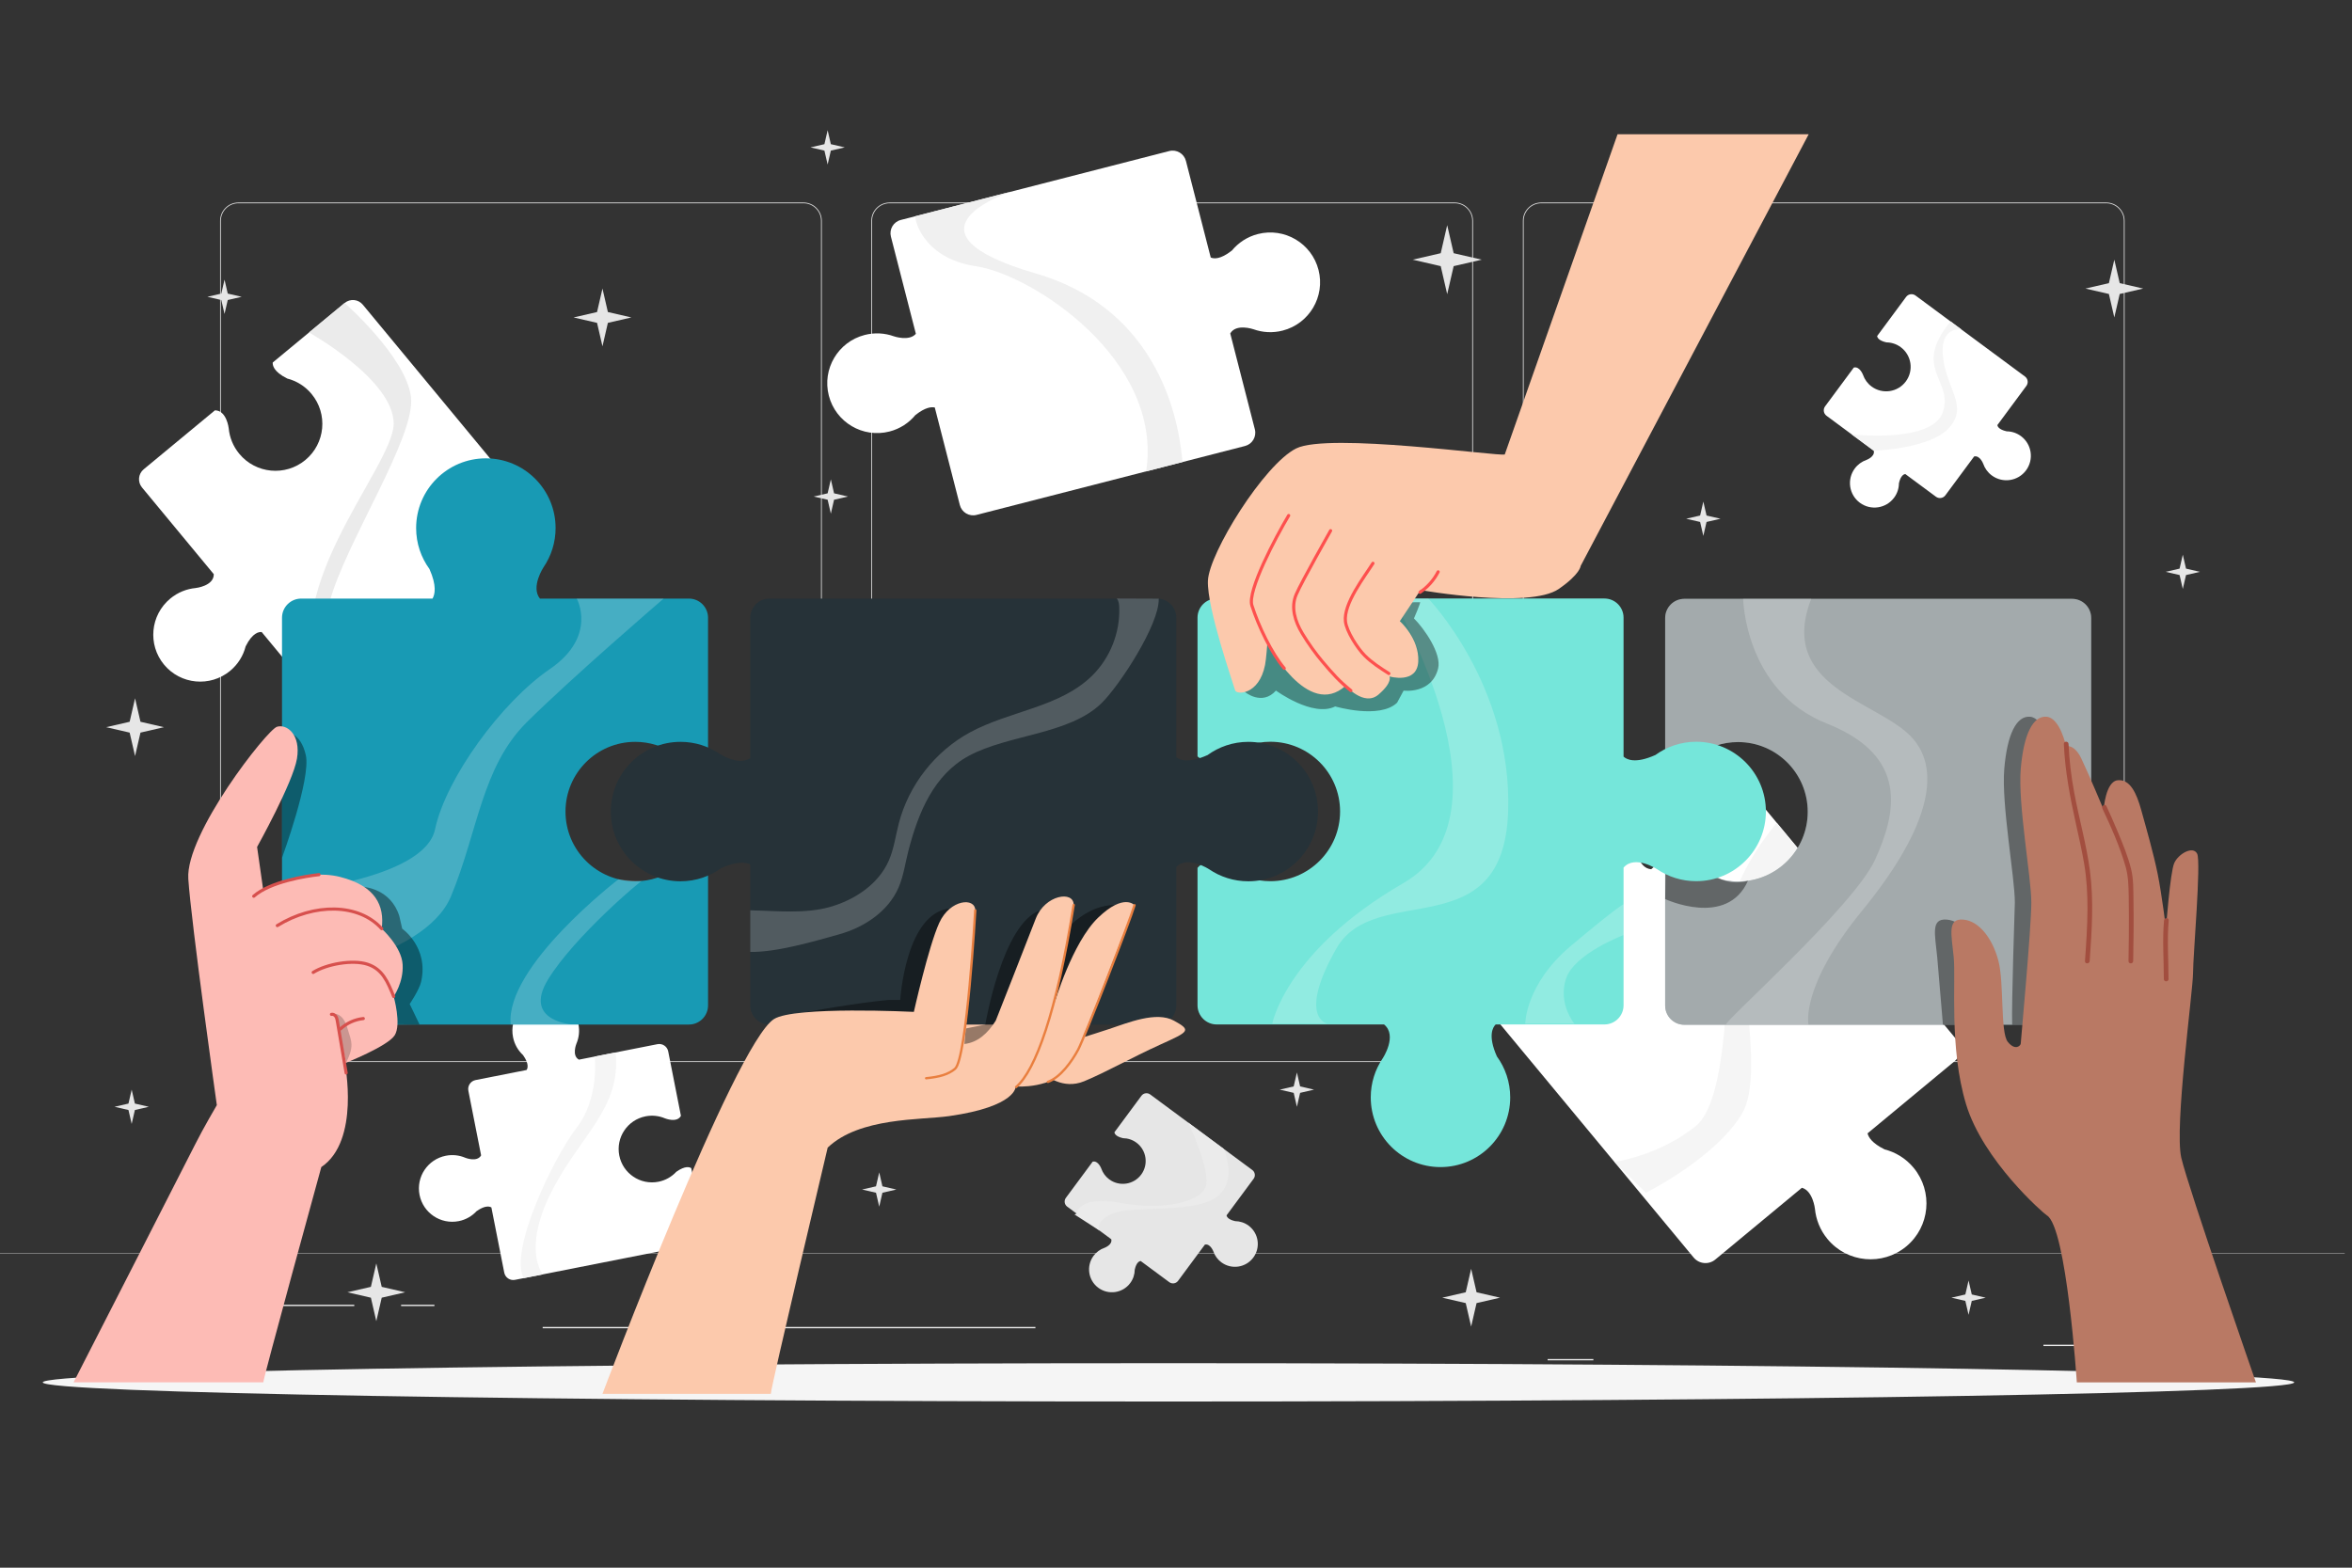<svg width="297" height="198" viewBox="0 0 297 198" fill="none" xmlns="http://www.w3.org/2000/svg">
<rect x="0" y="0" width="297" height="198" fill="#333333" stroke="none"/>
<g clip-path="url(#clip0_318_2474)">
<path d="M265.971 134.137H194.618C193.342 134.137 192.304 133.098 192.304 131.822V27.889C192.304 26.613 193.342 25.575 194.618 25.575H265.971C267.247 25.575 268.286 26.613 268.286 27.889V131.822C268.286 133.098 267.247 134.137 265.971 134.137ZM194.618 25.674C193.396 25.674 192.402 26.668 192.402 27.889V131.822C192.402 133.044 193.396 134.037 194.618 134.037H265.971C267.193 134.037 268.187 133.043 268.187 131.822V27.889C268.187 26.668 267.193 25.674 265.971 25.674H194.618Z" fill="#E0E0E0"/>
<path d="M183.691 134.136H112.337C111.061 134.136 110.023 133.098 110.023 131.822V27.889C110.023 26.613 111.061 25.575 112.337 25.575H183.691C184.967 25.575 186.005 26.613 186.005 27.889V131.822C186.005 133.098 184.967 134.136 183.691 134.136ZM112.337 25.673C111.116 25.673 110.122 26.667 110.122 27.889V131.822C110.122 133.044 111.116 134.037 112.337 134.037H183.691C184.913 134.037 185.906 133.043 185.906 131.822V27.889C185.906 26.667 184.912 25.673 183.691 25.673H112.337Z" fill="#E0E0E0"/>
<path d="M101.46 134.136H30.106C28.83 134.136 27.792 133.098 27.792 131.822V27.889C27.792 26.613 28.83 25.575 30.106 25.575H101.46C102.736 25.575 103.774 26.613 103.774 27.889V131.822C103.774 133.098 102.736 134.136 101.46 134.136ZM30.106 25.673C28.885 25.673 27.891 26.667 27.891 27.889V131.822C27.891 133.044 28.885 134.037 30.106 134.037H101.46C102.682 134.037 103.675 133.043 103.675 131.822V27.889C103.675 26.667 102.681 25.673 101.46 25.673H30.106Z" fill="#E0E0E0"/>
<path d="M296.079 158.245H0V158.292H296.079V158.245Z" fill="#E0E0E0"/>
<path d="M280.034 169.842H258.034V170.008H280.034V169.842Z" fill="#EBEBEB"/>
<path d="M201.205 171.645H195.43V171.811H201.205V171.645Z" fill="#EBEBEB"/>
<path d="M44.736 164.79H16.046V164.956H44.736V164.79Z" fill="#EBEBEB"/>
<path d="M54.857 164.79H50.65V164.956H54.857V164.79Z" fill="#EBEBEB"/>
<path d="M130.749 167.594H68.527V167.761H130.749V167.594Z" fill="#EBEBEB"/>
<path d="M158.834 29.56C157.493 29.904 156.369 30.659 155.551 31.651L155.55 31.645C154.085 32.808 153.246 32.686 152.886 32.522L149.754 20.322C149.516 19.396 148.573 18.839 147.648 19.077L113.746 27.781C112.82 28.018 112.263 28.961 112.501 29.886L115.652 42.161C114.805 43.14 112.886 42.478 112.886 42.478L112.887 42.479C111.74 42.065 110.461 41.979 109.192 42.305C105.824 43.17 103.795 46.6 104.66 49.968C105.524 53.335 108.955 55.364 112.323 54.5C113.663 54.156 114.787 53.4 115.605 52.408L115.606 52.414C116.819 51.451 117.602 51.371 118.041 51.465L121.205 63.788C121.443 64.714 122.385 65.271 123.31 65.033L157.213 56.33C158.138 56.092 158.696 55.15 158.458 54.224L155.35 42.116C156.086 40.828 158.27 41.582 158.27 41.582L158.27 41.581C159.417 41.995 160.695 42.081 161.965 41.755C165.333 40.89 167.362 37.459 166.497 34.092C165.632 30.724 162.201 28.695 158.834 29.56Z" fill="white"/>
<path d="M115.61 27.302C115.409 27.354 116.308 32.604 123.271 33.632C130.234 34.659 146.902 45.369 144.732 59.534C144.732 59.534 149.555 58.296 149.34 58.351C149.126 58.406 149.146 39.889 130.806 34.545C112.465 29.2 127.649 24.211 127.649 24.211L115.61 27.302Z" fill="#F0F0F0"/>
<path d="M194.101 112.258C195.092 113.453 196.395 114.231 197.792 114.585L197.787 114.59C199.667 115.52 199.944 116.428 199.949 116.872L189.078 125.884C188.253 126.568 188.139 127.79 188.822 128.615L213.867 158.828C214.55 159.652 215.773 159.766 216.597 159.083L227.537 150.015C228.933 150.406 229.181 152.668 229.181 152.668L229.182 152.667C229.311 154.028 229.835 155.366 230.773 156.497C233.26 159.498 237.71 159.914 240.711 157.427C243.712 154.94 244.128 150.49 241.64 147.489C240.65 146.294 239.347 145.516 237.949 145.161L237.955 145.157C236.398 144.387 235.942 143.632 235.827 143.143L246.81 134.039C247.634 133.355 247.749 132.133 247.065 131.308L225.678 105.508L222.021 101.096C221.337 100.271 220.115 100.157 219.29 100.84L208.5 109.785C206.841 109.655 206.561 107.079 206.561 107.079L206.56 107.08C206.431 105.719 205.907 104.381 204.969 103.25C202.482 100.249 198.032 99.832 195.031 102.32C192.03 104.808 191.614 109.257 194.101 112.258Z" fill="white"/>
<path d="M224.358 103.915C224.358 103.915 219.626 109.518 218.775 114.196C217.925 118.875 218.775 138.436 214.158 142.202C209.541 145.969 203.859 146.754 203.859 146.754L207.84 150.645C207.84 150.645 216.71 146.212 219.99 140.623C223.271 135.034 218.046 118.51 221.57 115.473C225.093 112.435 230.792 111.676 230.792 111.676L224.358 103.915Z" fill="#F5F5F5"/>
<path d="M57.924 154.231C58.832 154.052 59.611 153.59 60.194 152.958L60.195 152.963C61.286 152.193 61.846 152.374 62.051 152.503L63.675 160.735C63.798 161.361 64.407 161.769 65.034 161.646L87.999 157.115C88.626 156.991 89.034 156.383 88.91 155.756L87.289 147.538C87.099 147.409 86.54 147.195 85.417 147.987L85.416 147.983C84.832 148.614 84.054 149.076 83.146 149.255C80.865 149.705 78.65 148.221 78.2 145.94C77.75 143.659 79.235 141.444 81.516 140.994C82.376 140.825 83.226 140.93 83.976 141.25V141.249C83.976 141.249 85.481 141.864 85.985 140.932L84.379 132.791C84.256 132.164 83.647 131.756 83.02 131.88L73.107 133.836C72.166 133.334 72.787 131.821 72.787 131.821C73.107 131.071 73.212 130.22 73.042 129.36C72.592 127.079 70.378 125.595 68.097 126.045C65.816 126.495 64.332 128.709 64.782 130.99C64.96 131.897 65.419 132.678 66.05 133.262C66.852 134.398 66.622 134.958 66.494 135.14L60.055 136.411C59.428 136.534 59.02 137.143 59.144 137.77L60.753 145.926C60.239 146.832 58.754 146.226 58.754 146.226V146.226C58.004 145.907 57.154 145.801 56.294 145.971C54.013 146.421 52.528 148.634 52.978 150.916C53.429 153.196 55.643 154.681 57.924 154.231Z" fill="white"/>
<path d="M75.09 133.444C75.09 133.444 75.735 138.648 72.81 142.443C69.885 146.237 64.261 157.967 66.124 161.431L68.558 160.951C68.558 160.951 65.932 157.938 69.568 150.664C73.205 143.391 78.472 140.033 77.736 132.923L75.09 133.444Z" fill="#F5F5F5"/>
<path d="M255.195 55.08C254.648 54.676 254.012 54.481 253.381 54.477L253.383 54.474C252.425 54.262 252.246 53.869 252.215 53.694L255.881 48.74C256.16 48.362 256.081 47.83 255.704 47.551L241.882 37.323C241.505 37.044 240.973 37.123 240.694 37.5L237.034 42.447C237.057 42.613 237.218 43.023 238.203 43.24L238.201 43.243C238.833 43.248 239.469 43.442 240.015 43.847C241.388 44.863 241.677 46.799 240.662 48.172C239.646 49.545 237.709 49.834 236.336 48.818C235.819 48.435 235.455 47.921 235.258 47.355L235.257 47.356C235.257 47.356 234.847 46.235 234.091 46.422L230.465 51.321C230.186 51.699 230.265 52.23 230.643 52.51L236.609 56.925C236.802 57.684 235.673 58.095 235.673 58.095C235.108 58.293 234.594 58.656 234.211 59.174C233.195 60.546 233.484 62.483 234.857 63.499C236.23 64.515 238.166 64.226 239.182 62.853C239.587 62.307 239.783 61.672 239.788 61.04C240.009 60.043 240.426 59.89 240.589 59.869L244.464 62.737C244.842 63.016 245.373 62.937 245.652 62.559L249.285 57.65C250.032 57.482 250.437 58.588 250.437 58.588L250.437 58.587C250.635 59.153 250.998 59.666 251.516 60.05C252.888 61.066 254.825 60.777 255.841 59.404C256.857 58.033 256.568 56.096 255.195 55.08Z" fill="white"/>
<path d="M233.807 54.851C233.807 54.851 244.058 56.057 245.358 51.993C246.658 47.929 241.404 46.595 246.307 40.597L247.692 41.621C247.692 41.621 244.871 41.101 245.358 45.166C245.846 49.23 248.528 51.249 246.171 53.978C243.814 56.707 236.61 56.925 236.61 56.925L233.807 54.851Z" fill="#F5F5F5"/>
<path d="M62.415 77.63C61.584 76.626 60.491 75.973 59.318 75.674L59.323 75.669C57.638 74.836 57.486 74.022 57.509 73.682L66.606 66.152C67.299 65.579 67.395 64.552 66.822 63.86L45.816 38.482C45.242 37.789 44.216 37.692 43.523 38.266L34.441 45.784C34.409 46.105 34.52 46.941 36.252 47.798L36.247 47.802C37.42 48.101 38.514 48.755 39.344 49.759C41.431 52.279 41.079 56.014 38.558 58.101C36.037 60.188 32.302 59.836 30.216 57.315C29.429 56.364 28.989 55.241 28.882 54.098L28.881 54.099C28.881 54.099 28.632 51.826 27.14 51.826L18.144 59.273C17.451 59.846 17.355 60.872 17.928 61.565L26.996 72.52C27.007 74.02 24.717 74.266 24.717 74.266L24.718 74.267C23.575 74.375 22.452 74.814 21.502 75.601C18.981 77.688 18.629 81.422 20.715 83.944C22.802 86.464 26.537 86.816 29.058 84.73C30.061 83.9 30.719 82.809 31.018 81.638C31.887 79.883 32.733 79.792 33.045 79.828L38.935 86.944C39.508 87.637 40.535 87.733 41.227 87.16L50.241 79.699C51.706 79.728 51.951 81.971 51.951 81.971L51.952 81.971C52.06 83.113 52.499 84.236 53.286 85.187C55.372 87.707 59.108 88.059 61.628 85.973C64.15 83.886 64.501 80.151 62.415 77.63Z" fill="white"/>
<path d="M39.02 41.993C39.02 41.993 49.716 47.955 49.712 53.509C49.707 59.063 33.757 75.707 41.227 87.159L44.63 84.409C44.63 84.409 39.571 83.629 41.61 76.058C43.649 68.487 52.503 55.194 51.895 50.143C51.287 45.093 43.523 38.266 43.523 38.266L39.02 41.993Z" fill="#EBEBEB"/>
<path d="M76.077 36.446L76.76 39.41L79.725 40.094L76.76 40.777L76.077 43.742L75.393 40.777L72.429 40.094L75.393 39.41L76.077 36.446Z" fill="#E6E6E6"/>
<path d="M266.986 32.797L267.67 35.762L270.634 36.446L267.67 37.129L266.986 40.093L266.302 37.129L263.338 36.446L266.302 35.762L266.986 32.797Z" fill="#E6E6E6"/>
<path d="M47.518 159.567L48.202 162.531L51.166 163.215L48.202 163.899L47.518 166.863L46.834 163.899L43.87 163.215L46.834 162.531L47.518 159.567Z" fill="#E6E6E6"/>
<path d="M17.055 88.197L17.739 91.161L20.703 91.845L17.739 92.529L17.055 95.493L16.371 92.529L13.407 91.845L16.371 91.161L17.055 88.197Z" fill="#E6E6E6"/>
<path d="M185.77 160.25L186.454 163.215L189.418 163.899L186.454 164.582L185.77 167.547L185.086 164.582L182.122 163.899L185.086 163.215L185.77 160.25Z" fill="#E6E6E6"/>
<path d="M182.745 28.438L183.562 31.98L187.104 32.797L183.562 33.614L182.745 37.156L181.928 33.614L178.386 32.797L181.928 31.98L182.745 28.438Z" fill="#E6E6E6"/>
<path d="M275.634 70.057L276.04 71.817L277.8 72.224L276.04 72.629L275.634 74.389L275.229 72.629L273.468 72.224L275.229 71.817L275.634 70.057Z" fill="#E6E6E6"/>
<path d="M163.767 135.456L164.173 137.216L165.933 137.622L164.173 138.028L163.767 139.789L163.361 138.028L161.601 137.622L163.361 137.216L163.767 135.456Z" fill="#E6E6E6"/>
<path d="M111.024 148.073L111.429 149.833L113.189 150.239L111.429 150.645L111.024 152.405L110.618 150.645L108.857 150.239L110.618 149.833L111.024 148.073Z" fill="#E6E6E6"/>
<path d="M16.628 137.622L17.034 139.382L18.794 139.788L17.034 140.194L16.628 141.954L16.222 140.194L14.462 139.788L16.222 139.382L16.628 137.622Z" fill="#E6E6E6"/>
<path d="M248.581 161.732L248.987 163.493L250.747 163.899L248.987 164.304L248.581 166.064L248.175 164.304L246.416 163.899L248.175 163.493L248.581 161.732Z" fill="#E6E6E6"/>
<path d="M104.917 60.547L105.322 62.307L107.082 62.713L105.322 63.119L104.917 64.879L104.51 63.119L102.75 62.713L104.51 62.307L104.917 60.547Z" fill="#E6E6E6"/>
<path d="M104.51 16.45L104.916 18.209L106.676 18.616L104.916 19.021L104.51 20.782L104.104 19.021L102.344 18.616L104.104 18.209L104.51 16.45Z" fill="#E6E6E6"/>
<path d="M28.353 35.32L28.759 37.08L30.519 37.486L28.759 37.892L28.353 39.652L27.947 37.892L26.187 37.486L27.947 37.08L28.353 35.32Z" fill="#E6E6E6"/>
<path d="M215.089 63.351L215.495 65.111L217.255 65.517L215.495 65.923L215.089 67.683L214.683 65.923L212.923 65.517L214.683 65.111L215.089 63.351Z" fill="#E6E6E6"/>
<path d="M157.661 154.795C157.151 154.418 156.558 154.236 155.969 154.232L155.971 154.23C155.077 154.032 154.91 153.665 154.881 153.502L158.301 148.881C158.562 148.529 158.488 148.033 158.136 147.772L145.244 138.232C144.892 137.971 144.395 138.045 144.135 138.397L140.721 143.011C140.743 143.167 140.893 143.549 141.812 143.752L141.81 143.754C142.399 143.758 142.993 143.94 143.502 144.317C144.783 145.265 145.052 147.071 144.105 148.352C143.157 149.632 141.351 149.902 140.07 148.954C139.588 148.597 139.249 148.117 139.065 147.59L139.064 147.59C139.064 147.59 138.681 146.545 137.976 146.72L134.594 151.289C134.334 151.641 134.408 152.138 134.76 152.398L140.325 156.517C140.505 157.224 139.452 157.608 139.452 157.608C138.924 157.793 138.445 158.132 138.088 158.614C137.14 159.895 137.41 161.701 138.691 162.649C139.971 163.597 141.778 163.327 142.725 162.046C143.102 161.537 143.286 160.944 143.291 160.356C143.496 159.425 143.885 159.283 144.037 159.264L147.652 161.939C148.004 162.199 148.5 162.125 148.761 161.773L152.149 157.194C152.845 157.037 153.223 158.069 153.223 158.069L153.223 158.068C153.408 158.596 153.747 159.076 154.229 159.433C155.51 160.381 157.316 160.111 158.264 158.83C159.212 157.549 158.942 155.742 157.661 154.795Z" fill="#E6E6E6"/>
<path d="M135.944 153.274C135.944 153.274 136.157 150.939 141.529 151.93C146.901 152.921 151.96 151.826 152.325 149.583C152.691 147.341 150.032 141.775 150.032 141.775L154.5 145.082C154.5 145.082 156.446 149.218 153.525 151.252C150.604 153.287 142.885 152.219 140.485 153.274C138.086 154.33 138.862 155.434 138.862 155.434L135.687 153.391" fill="#EBEBEB"/>
<path d="M289.699 174.593C289.699 175.93 226.056 177.013 147.55 177.013C69.043 177.013 5.4 175.93 5.4 174.593C5.4 173.256 69.043 172.172 147.55 172.172C226.056 172.172 289.699 173.256 289.699 174.593Z" fill="#F5F5F5"/>
<path d="M261.648 75.631H212.689C211.353 75.631 210.269 76.714 210.269 78.05V95.571C210.606 95.912 211.668 96.578 214.292 95.407V95.416C215.745 94.357 217.53 93.725 219.466 93.725C224.329 93.725 228.271 97.667 228.271 102.53C228.271 107.393 224.329 111.335 219.466 111.335C217.632 111.335 215.93 110.774 214.52 109.815V109.816C214.52 109.816 211.682 107.947 210.269 109.655V127.01C210.269 128.346 211.352 129.429 212.689 129.429H261.648C262.984 129.429 264.067 128.346 264.067 127.01V78.05C264.067 76.714 262.984 75.631 261.648 75.631Z" fill="#657275"/>
<path opacity="0.4" d="M261.648 75.631H212.689C211.353 75.631 210.269 76.714 210.269 78.05V95.571C210.606 95.912 211.668 96.578 214.292 95.407V95.416C215.745 94.357 217.53 93.725 219.466 93.725C224.329 93.725 228.271 97.667 228.271 102.53C228.271 107.393 224.329 111.335 219.466 111.335C217.632 111.335 215.93 110.774 214.52 109.815V109.816C214.52 109.816 211.682 107.947 210.269 109.655V127.01C210.269 128.346 211.352 129.429 212.689 129.429H261.648C262.984 129.429 264.067 128.346 264.067 127.01V78.05C264.067 76.714 262.984 75.631 261.648 75.631Z" fill="white"/>
<path opacity="0.4" d="M245.345 129.429L244.624 120.897C244.327 117.926 243.807 115.995 245.812 116.144C247.817 116.293 249.525 118.52 250.268 121.342L251.17 129.429" fill="black"/>
<path opacity="0.4" d="M254.088 129.429C253.991 126.996 254.426 113.99 254.426 113.99C254.426 110.797 252.718 101.589 253.089 97.134C253.46 92.678 254.648 90.377 256.356 90.525C258.064 90.674 258.806 94.238 258.806 94.238C258.806 94.238 259.846 93.941 260.737 95.797C261.629 97.653 263.559 102.258 263.559 102.258C263.559 102.258 266.632 116.09 266.275 129.429H254.088Z" fill="black"/>
<path d="M262.252 174.593C262.252 174.593 260.962 154.981 258.471 153.505C258.036 153.248 250.417 146.59 248.264 139.461C246.11 132.332 247.001 123.867 246.705 120.897C246.408 117.927 245.888 115.996 247.893 116.145C249.898 116.293 251.606 118.521 252.348 121.343C253.091 124.164 252.571 130.402 253.536 131.59C254.502 132.778 255.17 132.036 255.17 131.813C255.17 131.59 256.507 117.184 256.507 113.991C256.507 110.798 254.799 101.59 255.17 97.135C255.541 92.679 256.729 90.377 258.437 90.526C260.145 90.674 260.888 94.239 260.888 94.239C260.888 94.239 261.927 93.942 262.818 95.798C263.71 97.654 265.64 102.258 265.64 102.258C265.64 102.258 265.863 98.694 267.422 98.546C268.982 98.397 269.798 100.179 270.392 102.333C270.987 104.486 271.952 107.828 272.472 110.427C272.992 113.025 273.511 117.258 273.511 117.258C273.511 117.258 274.031 110.204 274.551 109.016C275.07 107.827 276.927 106.788 277.447 107.827C277.967 108.867 276.927 120.674 276.927 122.901C276.927 125.129 274.551 142.357 275.442 146.218C276.333 150.08 284.869 174.593 284.869 174.593H262.252Z" fill="#B97964"/>
<path d="M263.874 121.385C264.142 117.585 264.409 113.751 263.905 109.958C263.463 106.631 262.527 103.385 261.92 100.088C261.546 98.063 261.292 96.022 261.206 93.964C261.19 93.584 260.597 93.582 260.614 93.964C260.758 97.395 261.409 100.748 262.148 104.093C262.514 105.752 262.894 107.411 263.179 109.087C263.502 110.986 263.604 112.917 263.597 114.841C263.588 117.026 263.436 119.207 263.282 121.385C263.255 121.766 263.848 121.764 263.874 121.385Z" fill="#A24E3F"/>
<path d="M265.481 102.116C266.6 104.502 267.707 106.964 268.423 109.504C268.764 110.712 268.779 111.941 268.804 113.189C268.839 114.888 268.833 116.587 268.819 118.287C268.81 119.32 268.798 120.353 268.778 121.386C268.77 121.767 269.363 121.767 269.37 121.386C269.42 118.795 269.446 116.201 269.404 113.61C269.384 112.344 269.414 111.029 269.112 109.791C268.716 108.167 268.064 106.597 267.421 105.059C266.966 103.97 266.494 102.886 265.993 101.817C265.831 101.472 265.32 101.773 265.481 102.116Z" fill="#A24E3F"/>
<path d="M273.264 116.248C273.046 118.708 273.237 121.193 273.24 123.658C273.241 124.039 273.833 124.04 273.832 123.658C273.83 121.193 273.638 118.708 273.856 116.248C273.89 115.868 273.298 115.87 273.264 116.248Z" fill="#A24E3F"/>
<path opacity="0.2" d="M220.116 75.604C220.116 75.604 220.296 87.263 230.687 91.383C241.077 95.504 239.465 102.67 236.778 108.582C234.091 114.494 217.25 129.414 217.967 129.414C218.683 129.414 228.366 129.414 228.366 129.414C228.366 129.414 227.283 124.618 235.166 114.988C243.048 105.357 245.611 97.475 241.284 92.996C236.957 88.517 224.416 86.721 228.716 75.615H219.042" fill="white"/>
<path opacity="0.4" d="M210.268 113.551C210.268 113.551 218.075 117.2 220.724 111.244C220.724 111.244 217.988 112.15 215.922 110.084C213.856 108.018 210.147 108.24 210.268 108.24C210.389 108.24 210.268 113.551 210.268 113.551Z" fill="black"/>
<path d="M214.184 93.684C212.247 93.684 210.463 94.317 209.009 95.376V95.367C206.458 96.505 205.383 95.907 205.016 95.56V78.01C205.016 76.674 203.932 75.591 202.596 75.591H153.637C152.3 75.591 151.217 76.674 151.217 78.01V95.531C151.554 95.872 152.616 96.538 155.24 95.367V95.376C156.693 94.317 158.477 93.684 160.414 93.684C165.277 93.684 169.219 97.627 169.219 102.49C169.219 107.353 165.277 111.295 160.414 111.295C158.58 111.295 156.878 110.733 155.468 109.775V109.776C155.468 109.776 152.629 107.906 151.217 109.615V126.969C151.217 128.306 152.3 129.389 153.636 129.389H174.771C176.499 130.798 174.611 133.653 174.611 133.653H174.612C173.653 135.062 173.092 136.765 173.092 138.598C173.092 143.462 177.034 147.404 181.897 147.404C186.761 147.404 190.703 143.462 190.703 138.598C190.703 136.664 190.077 134.877 189.02 133.424C187.835 130.767 188.532 129.711 188.869 129.389H202.596C203.932 129.389 205.016 128.306 205.016 126.969V109.58C206.438 107.931 209.238 109.775 209.238 109.775V109.774C210.648 110.733 212.35 111.295 214.184 111.295C219.047 111.295 222.989 107.353 222.989 102.489C222.989 97.627 219.047 93.684 214.184 93.684Z" fill="#75E6DA"/>
<path opacity="0.2" d="M160.658 129.283C160.658 129.283 162.391 120.107 177.205 111.542C192.019 102.976 175.889 75.594 175.889 75.594H180.357C180.357 75.594 190.95 86.561 190.443 102.445C189.889 119.818 173.669 111.13 168.739 119.818C163.81 128.507 167.592 129.295 167.592 129.295L160.658 129.283Z" fill="white"/>
<path opacity="0.2" d="M192.599 129.294C192.599 129.294 192.599 124.32 198.364 119.465C204.128 114.611 205.016 114.196 205.016 114.196V118.1C205.016 118.1 198.819 120.43 197.757 123.588C196.695 126.747 198.807 129.294 198.807 129.294H192.599Z" fill="white"/>
<path opacity="0.4" d="M157.207 87.399C157.207 87.399 159.355 89.198 161.123 87.221C161.123 87.221 165.78 90.638 168.602 89.223C168.602 89.223 174.204 90.868 176.415 88.756L177.244 87.222C177.244 87.222 180.804 87.703 181.603 84.41C182.05 82.57 179.866 79.41 178.548 78.108C178.548 78.108 179.437 76.059 179.315 76.059C179.039 76.059 156.518 76.327 156.518 76.327L157.207 87.399Z" fill="black"/>
<path d="M190.014 57.398C189.433 57.689 167.745 54.602 163.673 56.639C159.6 58.675 152.676 69.851 152.531 73.341C152.386 76.832 155.819 86.602 155.964 87.183C156.109 87.765 158.975 87.837 159.746 83.983C159.891 83.256 160.037 81.22 160.037 81.22C160.037 81.22 165.128 90.965 169.928 86.601C169.928 86.601 172.25 89.286 174.07 87.725C175.891 86.165 175.455 85.437 175.455 85.437C175.455 85.437 178.946 86.456 179.091 83.546C179.236 80.637 176.764 78.455 176.764 78.455L179.382 74.528C179.382 74.528 193.129 76.952 196.836 74.383C199.562 72.494 199.6 71.474 199.6 71.474L228.395 16.954H204.259L190.014 57.398Z" fill="#FCC9AC"/>
<path d="M175.382 85.068C174.306 84.384 173.22 83.692 172.322 82.788C171.423 81.883 170.044 79.758 169.897 78.491C169.635 76.238 172.328 72.796 173.37 71.146" stroke="#FD504E" stroke-width="0.395" stroke-miterlimit="10" stroke-linecap="round" stroke-linejoin="round"/>
<path d="M170.58 87.221C169.106 86.027 168.323 85.143 166.971 83.543C166.134 82.553 165.196 81.248 164.442 79.996C163.523 78.469 162.977 76.711 163.682 75.075C164.386 73.438 168.023 67.023 168.023 67.023" stroke="#FD504E" stroke-width="0.395" stroke-miterlimit="10" stroke-linecap="round" stroke-linejoin="round"/>
<path d="M162.167 84.409C160.56 82.506 158.92 79.093 158.082 76.473C157.494 74.635 161.099 67.834 162.729 65.111" stroke="#FD504E" stroke-width="0.395" stroke-miterlimit="10" stroke-linecap="round" stroke-linejoin="round"/>
<path d="M179.315 74.804C180.278 74.154 181.074 73.257 181.603 72.223" stroke="#FD504E" stroke-width="0.395" stroke-miterlimit="10" stroke-linecap="round" stroke-linejoin="round"/>
<path d="M89.409 95.376V78.022C89.409 76.686 88.326 75.602 86.99 75.602H68.177C66.995 74.125 68.638 71.64 68.638 71.64H68.638C69.597 70.23 70.158 68.528 70.158 66.694C70.158 61.831 66.216 57.888 61.352 57.888C56.489 57.888 52.547 61.831 52.547 66.694C52.547 68.628 53.172 70.415 54.23 71.868C55.169 73.975 54.925 75.075 54.616 75.602H38.031C36.695 75.602 35.611 76.686 35.611 78.022V126.981C35.611 128.317 36.695 129.401 38.031 129.401H86.99C88.326 129.401 89.41 128.317 89.41 126.981V109.46C89.073 109.119 88.011 108.454 85.387 109.625V109.615C83.934 110.675 82.15 111.307 80.213 111.307C75.35 111.307 71.408 107.365 71.408 102.502C71.408 97.639 75.35 93.696 80.213 93.696C82.047 93.696 83.749 94.258 85.159 95.217V95.216C85.158 95.216 87.997 97.085 89.409 95.376Z" fill="#189AB4"/>
<path opacity="0.2" d="M72.827 75.602C72.827 75.602 75.49 80.36 69.418 84.514C63.346 88.669 56.315 98.257 54.931 104.754C53.546 111.252 35.649 112.744 35.649 112.744V123.694C35.649 123.694 53.546 121.415 56.955 113.191C60.363 104.968 60.834 96.872 66.511 91.226C72.188 85.579 83.799 75.602 83.799 75.602L72.827 75.602Z" fill="white"/>
<path opacity="0.4" d="M36.157 92.516C36.157 92.516 37.95 92.421 38.617 95.377C39.285 98.334 35.61 108.347 35.61 108.347V99.252L36.157 92.516Z" fill="black"/>
<path opacity="0.4" d="M46.01 112.036C46.01 112.036 49.349 112.253 50.425 115.703L50.788 117.295C50.788 117.295 54.171 119.631 53.177 124.006C52.949 125.01 51.735 126.807 51.735 126.807L52.982 129.401L46.657 129.301L44.286 116.692L46.01 112.036Z" fill="black"/>
<path d="M27.38 139.578C27.38 139.578 24.156 116.665 23.778 111C23.4 105.335 33.723 92.167 34.982 91.789C36.241 91.412 38.003 92.796 37.5 95.818C36.997 98.839 32.464 106.971 32.464 106.971L33.219 112.258C33.219 112.258 38.381 109.615 42.913 110.748C47.445 111.881 48.578 114.398 48.2 117.294C48.2 117.294 50.718 119.56 50.844 121.826C50.97 124.092 49.711 125.854 49.711 125.854C49.711 125.854 50.718 129.379 49.837 130.764C48.956 132.149 43.543 134.289 43.543 134.289C43.543 134.289 45.511 144.075 40.574 147.403C40.574 147.403 33.088 174.62 33.254 174.592H9.289C9.289 174.592 23.627 146.569 24.634 144.555C25.641 142.541 27.38 139.578 27.38 139.578Z" fill="#FDBBB5"/>
<g opacity="0.2">
<path d="M44.017 130.338C43.871 129.863 43.748 129.374 43.503 128.942C43.257 128.51 42.862 128.133 42.373 128.044L43.708 134.214C44.058 133.475 44.417 132.697 44.382 131.879C44.36 131.35 44.173 130.844 44.017 130.338Z" fill="black"/>
</g>
<path d="M43.71 135.517C43.342 133.345 42.974 131.172 42.605 129C42.568 128.785 42.529 128.562 42.41 128.379C42.291 128.196 42.068 128.061 41.855 128.113" stroke="#D7504D" stroke-width="0.395" stroke-miterlimit="10" stroke-linecap="round" stroke-linejoin="round"/>
<path d="M35.018 116.902C39.666 114.041 45.3 114.067 48.201 117.294" stroke="#D7504D" stroke-width="0.395" stroke-miterlimit="10" stroke-linecap="round" stroke-linejoin="round"/>
<path d="M49.712 125.855C48.964 124.008 48.306 122.4 46.41 121.785C44.514 121.168 41.241 121.76 39.549 122.815" stroke="#D7504D" stroke-width="0.395" stroke-miterlimit="10" stroke-linecap="round" stroke-linejoin="round"/>
<path d="M42.984 129.961C43.773 129.226 44.805 128.756 45.877 128.644" stroke="#D7504D" stroke-width="0.395" stroke-miterlimit="10" stroke-linecap="round" stroke-linejoin="round"/>
<path d="M32.039 113.192C34.134 111.353 38.63 110.643 40.277 110.468" stroke="#D7504D" stroke-width="0.395" stroke-miterlimit="10" stroke-linecap="round" stroke-linejoin="round"/>
<path opacity="0.2" d="M78.094 111.058C78.094 111.058 63.761 122.051 64.488 129.401H72.359C72.359 129.401 65.941 129.047 69.211 123.695C72.481 118.343 81.079 111.037 81.085 111.262C81.087 111.322 78.575 111.158 78.094 111.058Z" fill="white"/>
<path d="M116.462 131.413C116.462 131.413 119.105 127.861 123.417 126.066C127.728 124.271 128.831 124.571 129.462 125.764C130.092 126.957 127.153 130.689 125.888 131.722C124.624 132.755 116.792 138.028 116.792 138.028L116.462 131.413Z" fill="#FCC9AC"/>
<path d="M157.627 93.696C155.69 93.696 153.906 94.329 152.452 95.388V95.379C150.063 96.445 148.97 95.988 148.539 95.64V78.022C148.539 76.686 147.455 75.602 146.119 75.602H97.16C95.823 75.602 94.741 76.686 94.741 78.022V95.749C93.254 96.779 90.883 95.215 90.883 95.215V95.217C89.473 94.258 87.771 93.696 85.937 93.696C81.074 93.696 77.132 97.638 77.132 102.502C77.132 107.365 81.074 111.307 85.937 111.307C87.874 111.307 89.658 110.675 91.112 109.615V109.625C93.09 108.741 94.178 108.905 94.74 109.184V126.982C94.74 128.318 95.823 129.401 97.159 129.401H146.119C147.455 129.401 148.538 128.318 148.538 126.982V109.496C149.983 108.006 152.681 109.788 152.681 109.788V109.786C154.091 110.746 155.793 111.307 157.627 111.307C162.49 111.307 166.432 107.365 166.432 102.502C166.432 97.638 162.49 93.696 157.627 93.696Z" fill="#263238"/>
<path opacity="0.4" d="M101.325 127.896C101.325 127.896 108.72 126.572 112.269 126.29H113.678C113.678 126.29 114.357 115.151 120.05 114.732L117.992 130.693L124.421 129.401C124.421 129.401 126.574 116.606 131.353 114.975L133.227 119.157C133.227 119.157 136.24 114.292 140.819 114.303L135.577 129.805L123.152 135.095L112.269 134.391L101.325 127.896Z" fill="black"/>
<path opacity="0.2" d="M141.025 75.591C141.271 75.892 141.317 76.307 141.332 76.697C141.458 79.891 140.179 83.115 137.896 85.353C133.819 89.352 127.483 89.781 122.466 92.51C118.077 94.897 114.75 99.159 113.497 103.995C113.09 105.564 112.888 107.2 112.238 108.686C110.927 111.681 107.928 113.668 104.782 114.556C101.636 115.444 98.009 115.038 94.74 114.975V120.229C98.009 120.292 102.852 118.886 105.998 117.997C109.145 117.109 112.143 115.122 113.454 112.127C114.104 110.642 114.306 109.006 114.713 107.436C115.966 102.6 117.927 97.861 122.315 95.474C127.333 92.745 135.035 92.793 139.112 88.794C141.394 86.556 146.443 78.805 146.316 75.611L141.025 75.591Z" fill="white"/>
<path d="M97.335 176.046C97.381 175.018 104.516 144.944 104.516 144.944C108.542 141.102 116.251 141.477 119.852 140.965C128.42 139.746 128.257 137.222 128.257 137.222C128.257 137.222 133.048 137.605 135.148 134.559C136.234 132.983 143.26 114.329 143.26 114.329C143.26 114.329 141.941 112.756 138.672 115.897C135.403 119.037 133.163 126.674 133.163 126.674C133.163 126.674 135.534 116.161 135.578 114.302C135.621 112.443 131.953 112.992 130.788 116.028C129.623 119.065 125.737 128.911 125.737 128.911C124.705 130.553 123.442 131.663 121.783 131.856C121.783 131.856 123.157 116.638 123.152 114.974C123.147 113.311 119.968 113.565 118.606 116.553C117.245 119.542 115.398 127.8 115.398 127.8C115.398 127.8 100.32 127.051 97.728 128.713C92.737 131.913 76.077 176.046 76.077 176.046H97.335V176.046Z" fill="#FCC9AC"/>
<path d="M131.833 135.622C132.032 135.787 134.181 137.685 136.903 136.562C139.626 135.439 142.905 133.569 146.533 131.925C150.162 130.281 150.48 130.143 148.244 128.913C146.008 127.683 142.439 129.175 140.018 129.978C137.596 130.781 135.311 131.462 135.311 131.462L131.833 135.622Z" fill="#FCC9AC"/>
<path d="M128.314 137.287C130.761 135.192 133.415 127.876 135.578 114.302" stroke="#E97F3F" stroke-width="0.296" stroke-miterlimit="10" stroke-linecap="round" stroke-linejoin="round"/>
<path d="M116.947 136.182C118.634 136.02 119.758 135.691 120.596 134.992C122.095 133.741 123.152 114.974 123.152 114.974" stroke="#E97F3F" stroke-width="0.296" stroke-miterlimit="10" stroke-linecap="round" stroke-linejoin="round"/>
<path d="M132.328 136.641C133.895 136.091 135.353 134.05 136.138 132.586C136.923 131.123 142.724 116.199 143.26 114.328" stroke="#E97F3F" stroke-width="0.296" stroke-miterlimit="10" stroke-linecap="round" stroke-linejoin="round"/>
</g>
<defs>
<clipPath id="clip0_318_2474">
<rect width="296.079" height="197.386" fill="white"/>
</clipPath>
</defs>
</svg>
